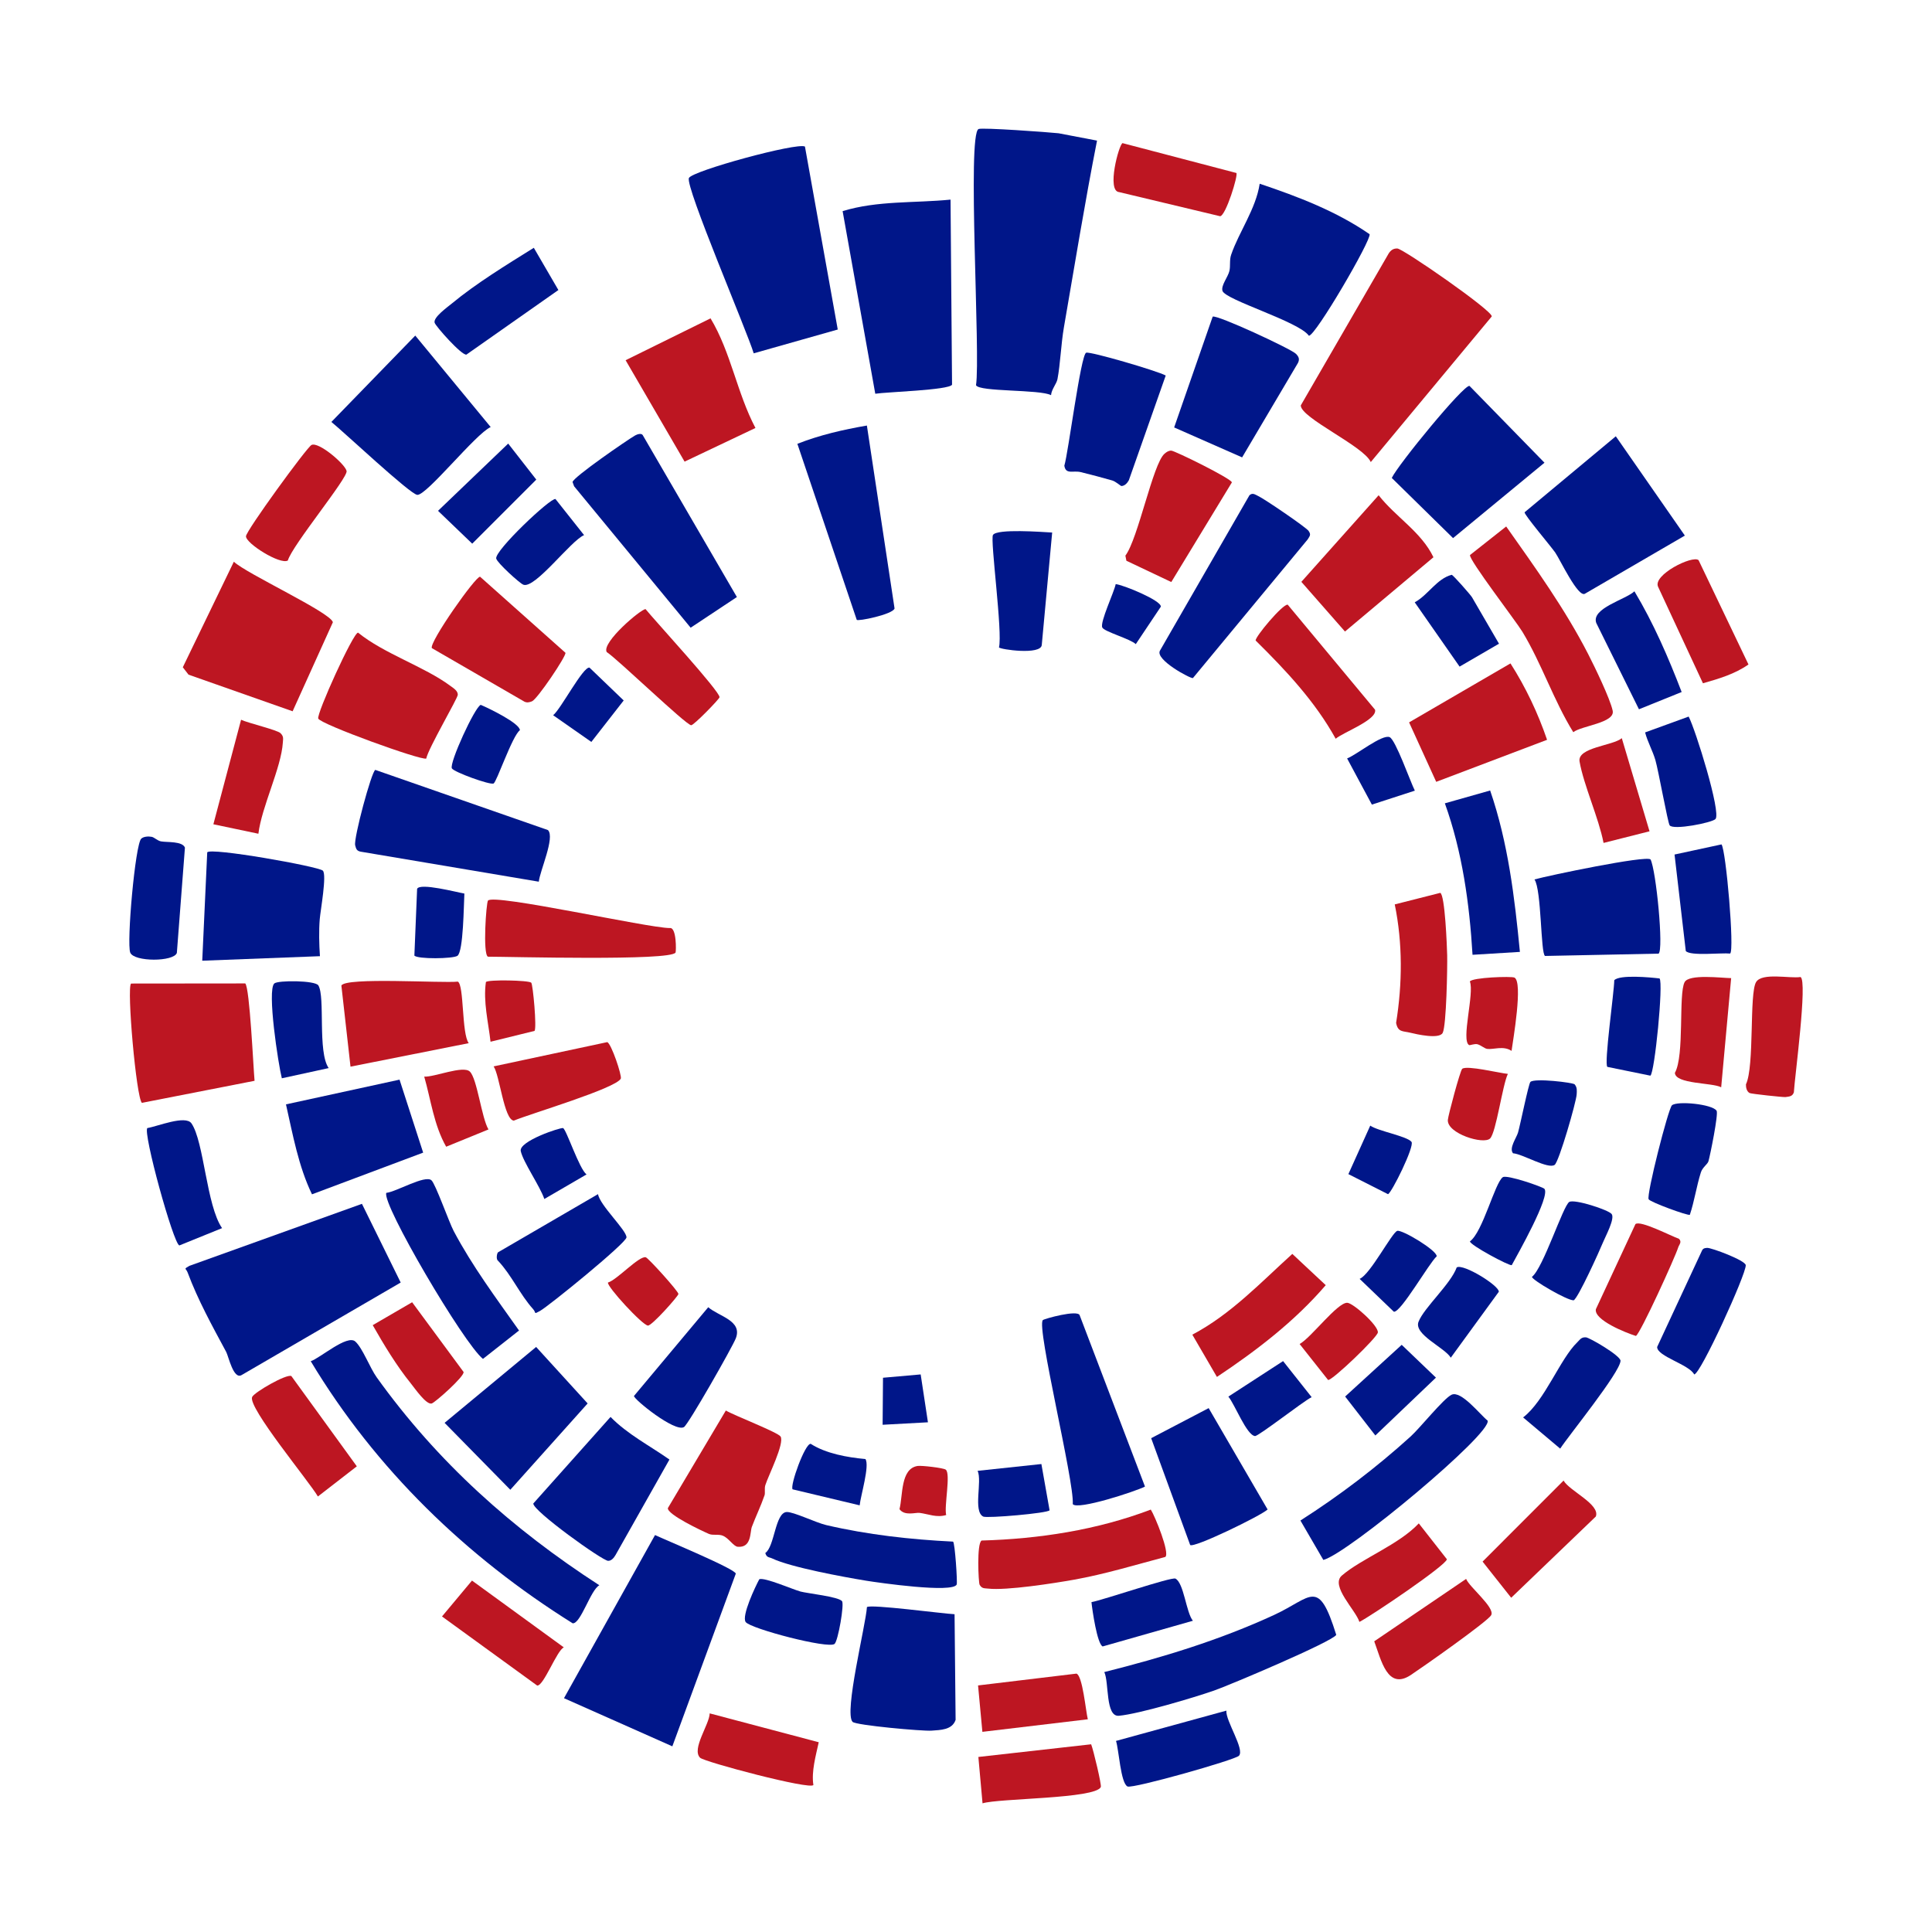 <?xml version="1.0" encoding="UTF-8"?>
<svg id="Capa_1" data-name="Capa 1" xmlns="http://www.w3.org/2000/svg" viewBox="0 0 500 500">
  <defs>
    <style>
      .cls-1 {
        fill: #bd1622;
      }

      .cls-2 {
        fill: #001689;
      }
    </style>
  </defs>
  <g id="GDKvzH">
    <g>
      <path class="cls-2" d="M273.67,98.13c-.23,1.19-1.56,2.66-1.66,4.14-2.95-1.54-18.59-.81-19.42-2.58,1.21-7.48-2.35-64.92.66-66.3.94-.43,18.16.82,20.71,1.1l9.95,1.9c-3.16,16.05-5.78,32.19-8.57,48.31-.75,4.36-.93,9.59-1.67,13.43Z"/>
      <path class="cls-2" d="M195.06,91.44c-1.65-5.54-17.76-43.16-16.77-45.37.82-1.84,27.99-9.26,30.03-8.14l8.49,47.35-21.75,6.16Z"/>
      <path class="cls-1" d="M354.75,119.57c-1.84-4.13-18.13-11.4-18.11-14.65l22.76-39.34c.54-.82,1.2-1.31,2.23-1.27,1.51.06,24.64,16.08,24.44,17.58l-31.31,37.69Z"/>
      <path class="cls-2" d="M103.7,331.92l-41.18,23.95c-2.11,1.23-3.38-4.87-3.98-5.99-3.61-6.71-7.29-13.36-9.97-20.53-.45-1.21-1.18-.82.44-1.75l44.66-16.05,10.03,20.37Z"/>
      <path class="cls-2" d="M190.42,407.27l-16.42,44.68-28.04-12.46,23.56-42.22c2.54,1.21,20.97,8.84,20.9,10Z"/>
      <path class="cls-2" d="M246.39,99.56c-.8,1.41-17.01,1.88-19.87,2.34l-8.45-47.26c9.04-2.77,18.64-2.05,27.93-2.98l.39,47.91Z"/>
      <path class="cls-2" d="M155.12,410.26c-2.28,1.18-4.82,10.02-6.91,9.85-27.49-17.19-50.96-39.84-67.79-67.83,2.48-.84,9.42-6.98,11.53-5.1,1.89,1.69,3.77,6.81,5.56,9.3,15.73,21.93,35.12,39.24,57.61,53.79Z"/>
      <path class="cls-2" d="M190.71,154.51l-11.97,7.94-30.16-36.6-.4-1.09c.04-1.17,14.06-10.84,16.21-12.08.61-.35,1.64-.6,1.95-.07l24.37,41.91Z"/>
      <path class="cls-2" d="M338.73,86.88c-2.56-3.67-21.7-9.27-22.36-11.62-.4-1.41,1.43-3.55,1.8-5.13.31-1.31-.03-2.8.45-4.2,2.04-5.95,6.39-11.83,7.39-18.38,9.88,3.32,19.79,7.09,28.44,13.06.51,1.45-14.07,26.45-15.72,26.28Z"/>
      <path class="cls-2" d="M436.04,138.61l-25.87,15.05c-1.79,1.04-6.43-8.86-7.67-10.65-1.14-1.64-8-9.73-7.94-10.43l23.61-19.67,17.87,25.7Z"/>
      <path class="cls-1" d="M63.47,254.51c1.16,1.1,2.09,21.79,2.41,25.2l-29.16,5.71c-1.45-1.34-3.97-29.79-2.8-30.88l29.56-.03Z"/>
      <path class="cls-2" d="M126.99,110.52c-3.86,1.7-16.58,17.74-19,17.55-1.86-.15-19.22-16.47-22.23-18.87l21.71-22.35,19.52,23.67Z"/>
      <path class="cls-1" d="M47.31,172.69l13.21-27.32c3.19,3.07,25.02,13.13,25.63,15.66l-10.42,23.05-26.94-9.48-1.48-1.91Z"/>
      <path class="cls-2" d="M141.82,214.84c1.87,1.87-2.11,10.56-2.38,13.34l-46.05-7.76c-1.07-.19-1.23-.71-1.47-1.65-.45-1.75,4.24-19.16,5.21-19.52l44.7,15.58Z"/>
      <path class="cls-2" d="M399.71,119.75l-23.66,19.51-15.86-15.57c1.66-3.5,18.57-24.12,20.11-23.82l19.41,19.88Z"/>
      <path class="cls-2" d="M82.79,247.46l-30.45,1.17,1.29-28.03c.63-1.38,28.85,3.64,29.92,4.72s-.6,10.2-.8,12.55c-.25,2.97-.16,6.59.05,9.59Z"/>
      <path class="cls-2" d="M247.3,445.13c-.9,2.6-3.94,2.59-6.23,2.76s-19.54-1.38-20.42-2.27c-2.29-2.33,3.44-25.18,3.71-29.7.85-.82,19.73,1.71,22.68,1.84l.27,27.37Z"/>
      <path class="cls-2" d="M345.82,423.1c-.91,1.72-27.64,13.04-31.71,14.45-5.34,1.85-19.34,6.01-24.53,6.49-3.54.33-2.52-8.63-3.79-11.31,15.08-3.79,29.83-8.26,44-14.81,9.73-4.5,11.37-9.77,16.03,5.18Z"/>
      <path class="cls-2" d="M338.66,137.4c.72,1,.28,1.34-.24,2.21l-29.69,35.87c-.53.25-9.93-4.78-8.52-7.12l23.14-40.18c.83-.76,1.48-.17,2.25.18,1.56.7,12.38,8.08,13.07,9.04Z"/>
      <path class="cls-2" d="M206.36,114.86c5.82-2.29,11.87-3.67,17.99-4.73l7.16,47.34c-.44,1.54-9.63,3.42-9.79,2.93l-15.36-45.54Z"/>
      <path class="cls-2" d="M296.32,384.72c-2.41,1.25-17.56,6.2-18.69,4.54.44-5.83-9.47-45.94-7.74-47.62.36-.35,9.09-2.77,9.53-1.24l16.9,44.32Z"/>
      <path class="cls-2" d="M335.38,91.56c.74.75,1.02,1.37.53,2.37l-14.45,24.44-17.59-7.75,9.97-28.67c1.01-.61,20.26,8.32,21.54,9.61Z"/>
      <path class="cls-2" d="M399.86,247.4c-1.16-.55-.89-17.14-2.74-19.8,3.54-1,28.86-6.29,30.04-5.18,1.44,2.81,3.45,23.41,2.08,24.38l-29.39.6Z"/>
      <path class="cls-1" d="M161.9,93.23l21.99-10.84c5.29,8.8,6.83,19.3,11.62,28.37l-18.34,8.71-15.26-26.24Z"/>
      <path class="cls-2" d="M157.41,403.95c-1.49,0-19.57-12.99-19.39-14.85l19.99-22.4c4.34,4.47,10.15,7.44,15.24,11.03l-13.95,24.71c-.41.7-1.05,1.51-1.89,1.5Z"/>
      <polygon class="cls-2" points="152.08 363.21 132.07 385.55 115.06 368.23 138.75 348.59 152.08 363.21"/>
      <path class="cls-2" d="M109.51,298.3l-28.77,10.79c-3.53-7.34-4.95-15.43-6.73-23.28l29.39-6.4,6.11,18.88Z"/>
      <path class="cls-1" d="M118.48,179.79c0,.92-7.65,13.88-8.17,16.53-1.4.52-27.44-8.92-27.95-10.36-.45-1.27,9.09-22.34,10.31-22.23,6.7,5.44,17.16,8.79,23.82,13.73.78.58,1.99,1.27,1.99,2.33Z"/>
      <path class="cls-1" d="M407.17,189.5c-5.12-8.29-8.13-17.64-13.17-25.99-1.69-2.79-13.91-18.67-13.56-19.87l9.36-7.39c7.55,10.7,15.21,21.33,21.23,33.05,1.67,3.26,5.64,11.45,6.33,14.62s-8.08,3.88-10.19,5.57Z"/>
      <path class="cls-2" d="M336.55,393.51c10.1-6.45,19.65-13.71,28.52-21.75,2.45-2.22,8.51-9.81,10.59-10.8,2.47-1.18,7.33,5.09,9.33,6.69,1.25,3.26-36.12,34.41-42.51,36.06l-5.93-10.2Z"/>
      <path class="cls-1" d="M390.91,171.69c3.96,6.2,7.1,12.85,9.47,19.77l-28.69,10.88-7.02-15.39,26.24-15.26Z"/>
      <path class="cls-2" d="M290.19,125.77c-.16,0-1.45-1.17-2.36-1.43-2.67-.76-5.41-1.49-8.1-2.15-2.02-.5-3.91.71-4.28-1.67,1.03-3.34,4.25-28.73,5.65-29.24,1.03-.38,18.19,4.63,20.59,5.9l-9.55,27.12c-.4.72-1.08,1.48-1.94,1.48Z"/>
      <path class="cls-1" d="M370.97,144.22l-22.89,19.22-11.29-12.86,20-22.41c4.4,5.63,11.03,9.47,14.19,16.05Z"/>
      <path class="cls-2" d="M328.06,390.65c-1.73,1.63-19.28,10.15-20.05,9.18l-10.09-27.63,14.88-7.78,15.26,26.24Z"/>
      <path class="cls-1" d="M121.3,269.97l-30.59,6.08-2.36-20.98c.99-2.24,26.21-.58,30.13-1.03,1.66.84.97,13.48,2.83,15.93Z"/>
      <path class="cls-1" d="M297.83,390.69c1.08,1.69,4.97,11.21,3.76,12.24-7.87,2.09-15.63,4.46-23.67,5.9-5.14.92-17.44,2.84-22.19,2.3-.98-.11-1.62.04-2.21-1.01-.29-.51-.79-10.68.52-11.43,14.84-.42,29.83-2.71,43.79-8.01Z"/>
      <path class="cls-1" d="M124.25,149.26l22.09,19.68c.22.88-7.3,12.03-8.66,12.56-.65.26-1.27.41-1.94.1l-23.98-13.87c-.73-1.49,11.38-18.71,12.49-18.47Z"/>
      <path class="cls-1" d="M197.84,387.04c-.93,2.72-2.25,5.42-3.26,8.11-.51,1.35-.02,5.47-3.66,5.15-1.06-.09-2.25-2.13-3.75-2.82-1.19-.54-2.63-.03-3.72-.51-1.83-.8-10.77-5-10.61-6.67l15.01-25.26c2.04,1.24,13.54,5.67,14.17,6.74,1.05,1.78-3.17,10.1-3.95,12.57-.29.9.02,1.97-.22,2.69Z"/>
      <path class="cls-2" d="M247.59,410.07c-1.01,2.29-20.18-.46-23.39-.98-5.8-.95-19.53-3.46-24.37-5.77-.77-.37-1.44-.17-1.77-1.41,2.41-1.59,2.53-10.41,5.51-10.6,1.73-.11,7.59,2.76,10.26,3.38,10.71,2.5,21.84,3.74,32.82,4.28.49.27,1.17,10.6.94,11.11Z"/>
      <path class="cls-2" d="M134.33,344.33l-9.34,7.35c-4.97-3.94-26.28-40.2-25.01-42.97,2.55-.25,10.03-4.72,11.68-3.25,1.05.93,4.55,10.85,5.75,13.12,4.85,9.15,10.96,17.34,16.91,25.75Z"/>
      <path class="cls-1" d="M174.83,246.52c-1.22,2.21-42.95,1.07-48.56,1.07-1.37-.71-.44-13.94.02-14.52,1.48-1.87,41.4,7.09,47.03,7.11,1.81-.33,1.68,6.04,1.51,6.35Z"/>
      <path class="cls-2" d="M393.35,246.35l-12.26.75c-.8-13.27-2.63-26.59-7.16-39.2l11.72-3.32c4.65,13.52,6.33,27.66,7.7,41.77Z"/>
      <path class="cls-2" d="M154.77,309.04c.46,2.9,7.43,9.37,7.36,11.2-.06,1.47-20.22,17.87-22.43,19.06-1.71.92-.85.47-1.73-.5-3.48-3.87-5.5-8.7-9.07-12.51-.61-.43-.26-2.05,0-2.2l25.87-15.05Z"/>
      <path class="cls-1" d="M318.8,124.86l-15.67,25.77-11.62-5.51-.26-1.32c3.3-4.37,7.11-23.77,10.13-26.38.5-.43,1.03-.8,1.73-.8.89,0,15.8,7.35,15.69,8.23Z"/>
      <path class="cls-1" d="M308.57,345.41c9.95-5.24,17.68-13.48,25.88-20.9l8.65,8.09c-8.03,9.35-17.92,16.93-28.16,23.75l-6.36-10.93Z"/>
      <path class="cls-1" d="M345.67,191.18c-5.32-9.64-12.94-17.75-20.7-25.4-.3-.79,7-9.54,8.29-9.29l22.6,27.18c.67,2.61-8.31,5.87-10.19,7.52Z"/>
      <path class="cls-1" d="M364.99,267.27c-1.94-.48-3.21-.08-3.68-2.55,1.64-10.13,1.71-20.64-.35-30.66l11.78-2.99c1.22.55,1.73,13.78,1.79,16.15.07,3.13-.2,18.2-1.16,20.08-.87,1.71-6.72.38-8.38-.03Z"/>
      <path class="cls-2" d="M256.98,138.45c1.02-1.67,12.79-.77,15.32-.63l-2.69,29.08c-.17,2.71-10.81,1.17-11.08.65,1-3.76-2.31-27.86-1.55-29.1Z"/>
      <path class="cls-1" d="M160.66,279.15c-1.29,2.54-23.55,9.12-27.69,10.87-2.53-.24-3.65-11.74-5.22-14.04l29.4-6.28c1.07.37,3.86,8.75,3.51,9.45Z"/>
      <path class="cls-1" d="M186.21,180.44c-.05.51-6.7,7.32-7.34,7.25-1.44-.15-18.81-16.91-21.86-18.95-1.35-2.48,8.88-11.14,10.06-11.1,2.31,2.86,19.29,21.32,19.14,22.8Z"/>
      <path class="cls-2" d="M144.51,75.06l-23.8,16.71c-1.23.26-7.97-7.34-8.23-8.25-.4-1.38,3.25-3.98,4.44-4.96,6.31-5.23,14.28-10.09,21.23-14.43l6.36,10.93Z"/>
      <path class="cls-2" d="M164.07,361.28l19.22-22.97c2.74,2.38,8.91,3.45,7.14,8.04-.86,2.23-12.28,22.3-13.42,22.98-2.37,1.41-13.02-7.21-12.94-8.06Z"/>
      <path class="cls-1" d="M92.35,379.48l-10.08,7.81c-2.18-3.79-18.24-23.11-17.01-25.76.57-1.22,8.86-6.01,10.14-5.41l16.95,23.37Z"/>
      <path class="cls-1" d="M452.51,171.96c-3.54,2.49-7.69,3.7-11.79,4.87l-11.59-24.93c-1.55-3.07,8.91-8.3,10.46-6.93l12.91,26.99Z"/>
      <path class="cls-1" d="M319.97,44.76c.52.56-2.72,11.04-4.2,11.2l-26.12-6.24c-3.34-.24-.07-12.34.86-12.68l29.47,7.73Z"/>
      <path class="cls-1" d="M452.78,282.87c-.74-.42-.95-1.41-.93-2.24,2.25-4.75.82-23.54,2.63-26.48,1.55-2.52,8.73-.86,11.5-1.3,1.86,1-1.53,26.05-1.73,29.85-.39,1.11-1.22,1.07-2.18,1.22-.48.07-8.89-.82-9.3-1.05Z"/>
      <path class="cls-2" d="M39.25,216.57c.7.13,1.47,1,2.42,1.18,1.56.29,5.52-.1,6.19,1.61l-2.09,27.25c-.78,2.33-11.08,2.36-12.06-.07s1.28-28.08,2.85-29.5c.63-.57,1.86-.63,2.7-.47Z"/>
      <path class="cls-1" d="M391.09,413.49l-7.4-9.35,20.96-20.97c1.5,2.68,9.53,6.14,8.35,9.3l-21.91,21.03Z"/>
      <path class="cls-2" d="M438.45,355.7c-1.29-2.58-9.66-4.68-9.58-7.11l11.54-24.8c.28-.7.7-.79,1.39-.84,1.07-.07,9.93,3.24,10,4.48.13,2.29-11.8,28.44-13.35,28.26Z"/>
      <path class="cls-2" d="M57.47,317.84l-11.05,4.48c-1.54-.37-9.52-29.36-8.28-30.38,2.53-.4,9.86-3.44,11.41-1.21,3.25,4.7,3.87,21.26,7.92,27.11Z"/>
      <path class="cls-2" d="M291.82,462.35c-1.81-.82-2.26-9.63-3-11.8l28.56-7.84c-.22,2.64,4.81,10.04,3.26,11.68-1.03,1.09-27.45,8.57-28.82,7.95Z"/>
      <path class="cls-1" d="M145.93,426.34c-1.79.7-5.24,10.07-6.91,9.88l-24.63-17.88,7.76-9.29,23.78,17.3Z"/>
      <path class="cls-1" d="M284.89,462.48c-1.38,3.07-26.33,2.89-30.61,4.22l-1.08-12,29.19-3.28c.59,1.49,2.74,10.54,2.5,11.05Z"/>
      <path class="cls-1" d="M63.66,138.78c.05-1.45,15.67-22.91,16.94-23.61,1.79-.97,8.68,4.88,9.1,6.72.4,1.74-14.06,19.21-15.21,23.17-1.97,1.17-10.9-4.43-10.83-6.28Z"/>
      <path class="cls-1" d="M379.43,408.62c.87,2.15,7.49,7.39,6.5,9.36-.8,1.58-17.85,13.55-20.8,15.5-6.07,4.03-7.67-3.85-9.48-8.71l23.78-16.15Z"/>
      <path class="cls-1" d="M210.51,461.94c-.6,1.39-28.26-5.96-29.33-7.04-2.26-2.26,2.41-8.59,2.49-11.48l28.22,7.47c-.76,3.47-1.93,7.58-1.39,11.05Z"/>
      <path class="cls-2" d="M435.2,179.1l-11.04,4.46-11.05-22.34c-1.36-3.82,7.61-6.04,9.88-8.19,4.93,8.22,8.79,17.12,12.22,26.06Z"/>
      <path class="cls-1" d="M72.6,189.75c.86.86.66,1.41.6,2.43-.42,6.57-5.48,16.59-6.33,23.59l-11.65-2.45,7.17-27.05c1.77.85,9.37,2.64,10.21,3.48Z"/>
      <path class="cls-2" d="M433.38,221.15l12.14-2.62c1.16,1.4,3.41,27.44,2.24,28.25-2.22-.25-10.29.71-11.48-.66l-2.91-24.97Z"/>
      <path class="cls-1" d="M448.02,253.14l-2.58,28.25c-2.25-1.24-11.85-.78-11.98-3.74,2.53-4.52.89-20.34,2.51-23.46,1.13-2.17,9.51-1.09,12.05-1.05Z"/>
      <path class="cls-2" d="M442.13,300.57c-.21.72-1.54,1.55-1.95,2.86-1.13,3.58-1.66,7.39-2.85,10.96-.49.29-10.22-3.26-10.66-4.02-.63-1.09,5.08-23.49,6.03-24.32,1.38-1.2,10.5-.3,11.56,1.42.5.81-1.65,11.45-2.12,13.09Z"/>
      <path class="cls-1" d="M434.51,320.6c.85.83.04,1.49-.2,2.25-.74,2.42-9.8,22.33-10.94,22.89-2.65-.82-10.91-4.14-10.36-6.92l10.24-22.02c1.26-1.08,9.26,3.12,11.25,3.79Z"/>
      <path class="cls-1" d="M374.45,403.53c-.05,1.49-19.63,14.71-22.64,16.22-.9-2.99-7.61-9.36-4.54-12,5.16-4.43,14.77-7.99,19.91-13.5l7.27,9.28Z"/>
      <path class="cls-2" d="M403.77,374.9l-9.59-8.07c5.62-4.3,9.54-15.14,14.03-19.46.71-.69.99-1.33,2.21-1.27.92.04,9.02,4.77,8.97,6.08-.13,3-13.24,19.12-15.62,22.73Z"/>
      <path class="cls-2" d="M425.75,189.55l11.27-4.1c1.74,3.25,8.48,24.88,6.94,26.52-.89.95-10.94,2.94-11.86,1.62-.49-.71-2.89-14.13-3.68-16.86-.71-2.43-2.02-4.72-2.67-7.18Z"/>
      <path class="cls-1" d="M281.53,444.95l-27.29,3.25-1.12-12.01,25.47-3.06c1.6.55,2.41,9.8,2.94,11.82Z"/>
      <path class="cls-1" d="M426.9,215.14l-11.9,3.01c-1.26-6.5-5.13-14.91-6.21-21.06-.64-3.68,8.68-4.1,10.93-6.05l7.18,24.11Z"/>
      <path class="cls-1" d="M96.46,342.95l10.2-5.93,13.31,18.04c.31,1.1-7.35,7.9-8.24,8.16-1.4.41-4.32-3.84-5.39-5.17-3.72-4.6-6.95-9.96-9.88-15.1Z"/>
      <path class="cls-2" d="M429.49,253.22c1.04,1.1-1.26,24.51-2.38,25.16l-11.12-2.27c-.93-.67,1.77-19.48,1.78-22.43,1.42-1.5,9.38-.74,11.71-.46Z"/>
      <polygon class="cls-2" points="138.79 124.12 122.21 140.7 113.36 132.2 131.52 114.8 138.79 124.12"/>
      <path class="cls-2" d="M396.48,330.44c2.92-2.29,8.05-18.44,9.65-19.38,1.36-.8,10.07,2.03,10.95,3.11.94,1.16-1.58,5.78-2.18,7.25-.9,2.21-6.48,14.56-7.64,15.1-1.72.05-10.85-5.29-10.79-6.08Z"/>
      <path class="cls-2" d="M207.12,411.88c1.92.51,9.82,1.33,10.79,2.49.64.76-1.01,10.27-1.92,11.07-1.57,1.37-21.79-3.94-23.01-5.66-1.11-1.58,2.5-9.18,3.53-11.08,1.43-.53,8.68,2.66,10.61,3.17Z"/>
      <path class="cls-2" d="M85.06,276.42l-12.12,2.64c-.91-3.56-3.88-22.87-1.94-24.55.99-.85,10.6-.79,11.39.51,1.82,2.99-.24,17.23,2.67,21.4Z"/>
      <path class="cls-2" d="M308.72,419.45l-23.35,6.65c-1.43-.65-2.69-9.42-2.9-11.47,2.97-.53,20.72-6.59,21.73-6.09,2.19,1.11,2.77,8.79,4.52,10.91Z"/>
      <path class="cls-2" d="M387.94,166.59l-10.2,5.93-11.61-16.64c3.49-1.91,5.68-6.09,9.56-7.12.39.04,4.94,5.25,5.25,5.79l6.99,12.03Z"/>
      <polygon class="cls-2" points="371.62 356.53 355.94 371.5 348.12 361.42 362.76 348.04 371.62 356.53"/>
      <path class="cls-2" d="M392.87,293.08c.59-2.04,2.72-12.62,3.2-13.08,1.08-1.04,11.08.17,11.45.63.68.83.57,1.63.52,2.6-.12,2.02-4.57,17.43-5.7,18.24-1.69,1.2-8.31-2.85-10.77-3-1.11-1.32.91-4.01,1.3-5.39Z"/>
      <path class="cls-2" d="M387.89,334.31l-12.43,17.06c-1.54-2.61-9.62-5.98-8.35-9.29,1.4-3.64,8.31-9.74,9.89-14.08,1.75-1.02,11.05,4.76,10.89,6.31Z"/>
      <path class="cls-2" d="M380.42,321.26c3.33-2.4,6.43-15.12,8.5-16.6,1.04-.74,10.36,2.52,10.77,3,1.63,1.91-7,17.07-8.45,19.76-.59.28-10.89-5.23-10.82-6.16Z"/>
      <path class="cls-2" d="M151.16,138.49c-3.43,1.41-12.71,14-15.72,12.83-.96-.37-6.78-5.66-7.02-6.77-.43-2.05,14.04-15.76,15.34-15.4l7.4,9.34Z"/>
      <path class="cls-1" d="M384.87,271.45c-.71-.11-1.52-.9-2.47-1.19-.74-.23-1.96.33-2.2.2-2.14-1.16,1.41-13.45.2-16.45.6-1.06,10.79-1.4,11.54-1.01,2.26,1.17-.37,16.18-.75,18.97-2.08-1.43-4.8-.28-6.32-.52Z"/>
      <path class="cls-1" d="M126.42,292.3l-10.95,4.47c-3.18-5.58-3.94-12.07-5.68-18.14,2.62.16,10.02-2.96,11.79-1.32,1.9,1.76,3.06,12.07,4.84,14.99Z"/>
      <path class="cls-2" d="M134.55,188.98c-2,1.47-6.02,13.5-6.83,13.8-1.03.38-10.19-2.94-10.77-3.92-.76-1.29,5.97-15.98,7.47-16.44,2.01.84,10.14,4.77,10.13,6.57Z"/>
      <path class="cls-2" d="M107.95,230.03c.76-1.63,10.3.9,12.23,1.22-.16,2.79-.24,15.01-1.79,16.11-1.12.79-10.34.9-11.15-.06l.71-17.28Z"/>
      <path class="cls-2" d="M253.01,380.65l16.5-1.76,2.12,11.97c-.42.76-16.22,2.12-17.17,1.63-2.69-1.38-.22-9.14-1.45-11.84Z"/>
      <path class="cls-1" d="M343.71,357.14l-7.37-9.31c2.96-1.61,9.75-10.74,12.32-10.67,1.53.04,8.06,5.87,7.93,7.67-.09,1.26-11.87,12.55-12.88,12.3Z"/>
      <path class="cls-2" d="M371.82,325.13c-2,1.78-9.33,14.67-11.1,14.34l-8.85-8.5c2.74-1.1,8.37-12.01,9.74-12.42,1.24-.38,10.35,5.08,10.2,6.59Z"/>
      <path class="cls-2" d="M339.45,361.58c-2.22,1.11-13.78,10.16-14.66,10.07-2.18-.23-5.25-8.26-6.89-10.21l14.16-9.19,7.4,9.34Z"/>
      <path class="cls-2" d="M209.81,373.66c3.92,2.52,9.49,3.52,14.16,3.94,1.15,1.7-1.25,9.52-1.49,11.98l-17.35-4.14c-.76-.9,3.19-11.91,4.68-11.78Z"/>
      <path class="cls-1" d="M390.24,277.91c-1.4,2.86-3.03,15.14-4.6,16.72-1.69,1.68-11.17-1.28-10.94-4.79.08-1.17,3.19-12.79,3.72-13.23,1.17-.98,9.78,1.14,11.82,1.31Z"/>
      <path class="cls-2" d="M366.16,204.62l-11.12,3.61-6.41-11.95c2.34-.87,9.11-6.36,11.02-5.5,1.54.7,5.33,11.49,6.51,13.84Z"/>
      <path class="cls-2" d="M151.8,303.94l-10.93,6.36c-1.1-3.29-5.5-9.58-6.1-12.4-.55-2.57,10.34-6.17,10.95-5.95.84.3,4.18,10.58,6.08,12Z"/>
      <path class="cls-2" d="M365.29,295.51c.87,1.1-5.16,13.27-6.08,13.54l-10.25-5.19,5.66-12.55c2.03,1.43,9.52,2.73,10.67,4.2Z"/>
      <path class="cls-1" d="M126.95,269.61c-.57-5.06-1.93-10.38-1.2-15.45.47-.69,11.13-.48,11.74.16.43.46,1.48,11.78.84,12.48l-11.38,2.8Z"/>
      <path class="cls-2" d="M161.41,181.28l-8.37,10.73-9.89-6.91c1.95-1.5,7.74-12.64,9.41-12.32l8.85,8.5Z"/>
      <path class="cls-1" d="M175.57,334.89c-.05.57-6.88,8.26-7.89,8.17-1.47-.13-10.64-10.1-10.34-11.14,2.32-.67,7.96-6.88,9.76-6.55.63.12,8.53,8.87,8.47,9.51Z"/>
      <path class="cls-2" d="M300.43,157l-6.49,9.7c-1.44-1.37-8.15-3.22-8.67-4.3-.65-1.36,3.1-9.23,3.47-11.23,1.95.17,11.87,4.26,11.68,5.83Z"/>
      <polygon class="cls-2" points="238.27 355.7 240.15 368.09 228.42 368.73 228.52 356.56 238.27 355.7"/>
      <path class="cls-1" d="M237.98,391.53c-1.05-.13-3.88.87-5.19-.96.91-3.59.23-10.48,4.68-11.18,1.01-.16,6.66.49,7.28.95,1.36.99-.44,9.46.12,11.75-2.5.74-4.58-.26-6.89-.56Z"/>
    </g>
  </g>
</svg>